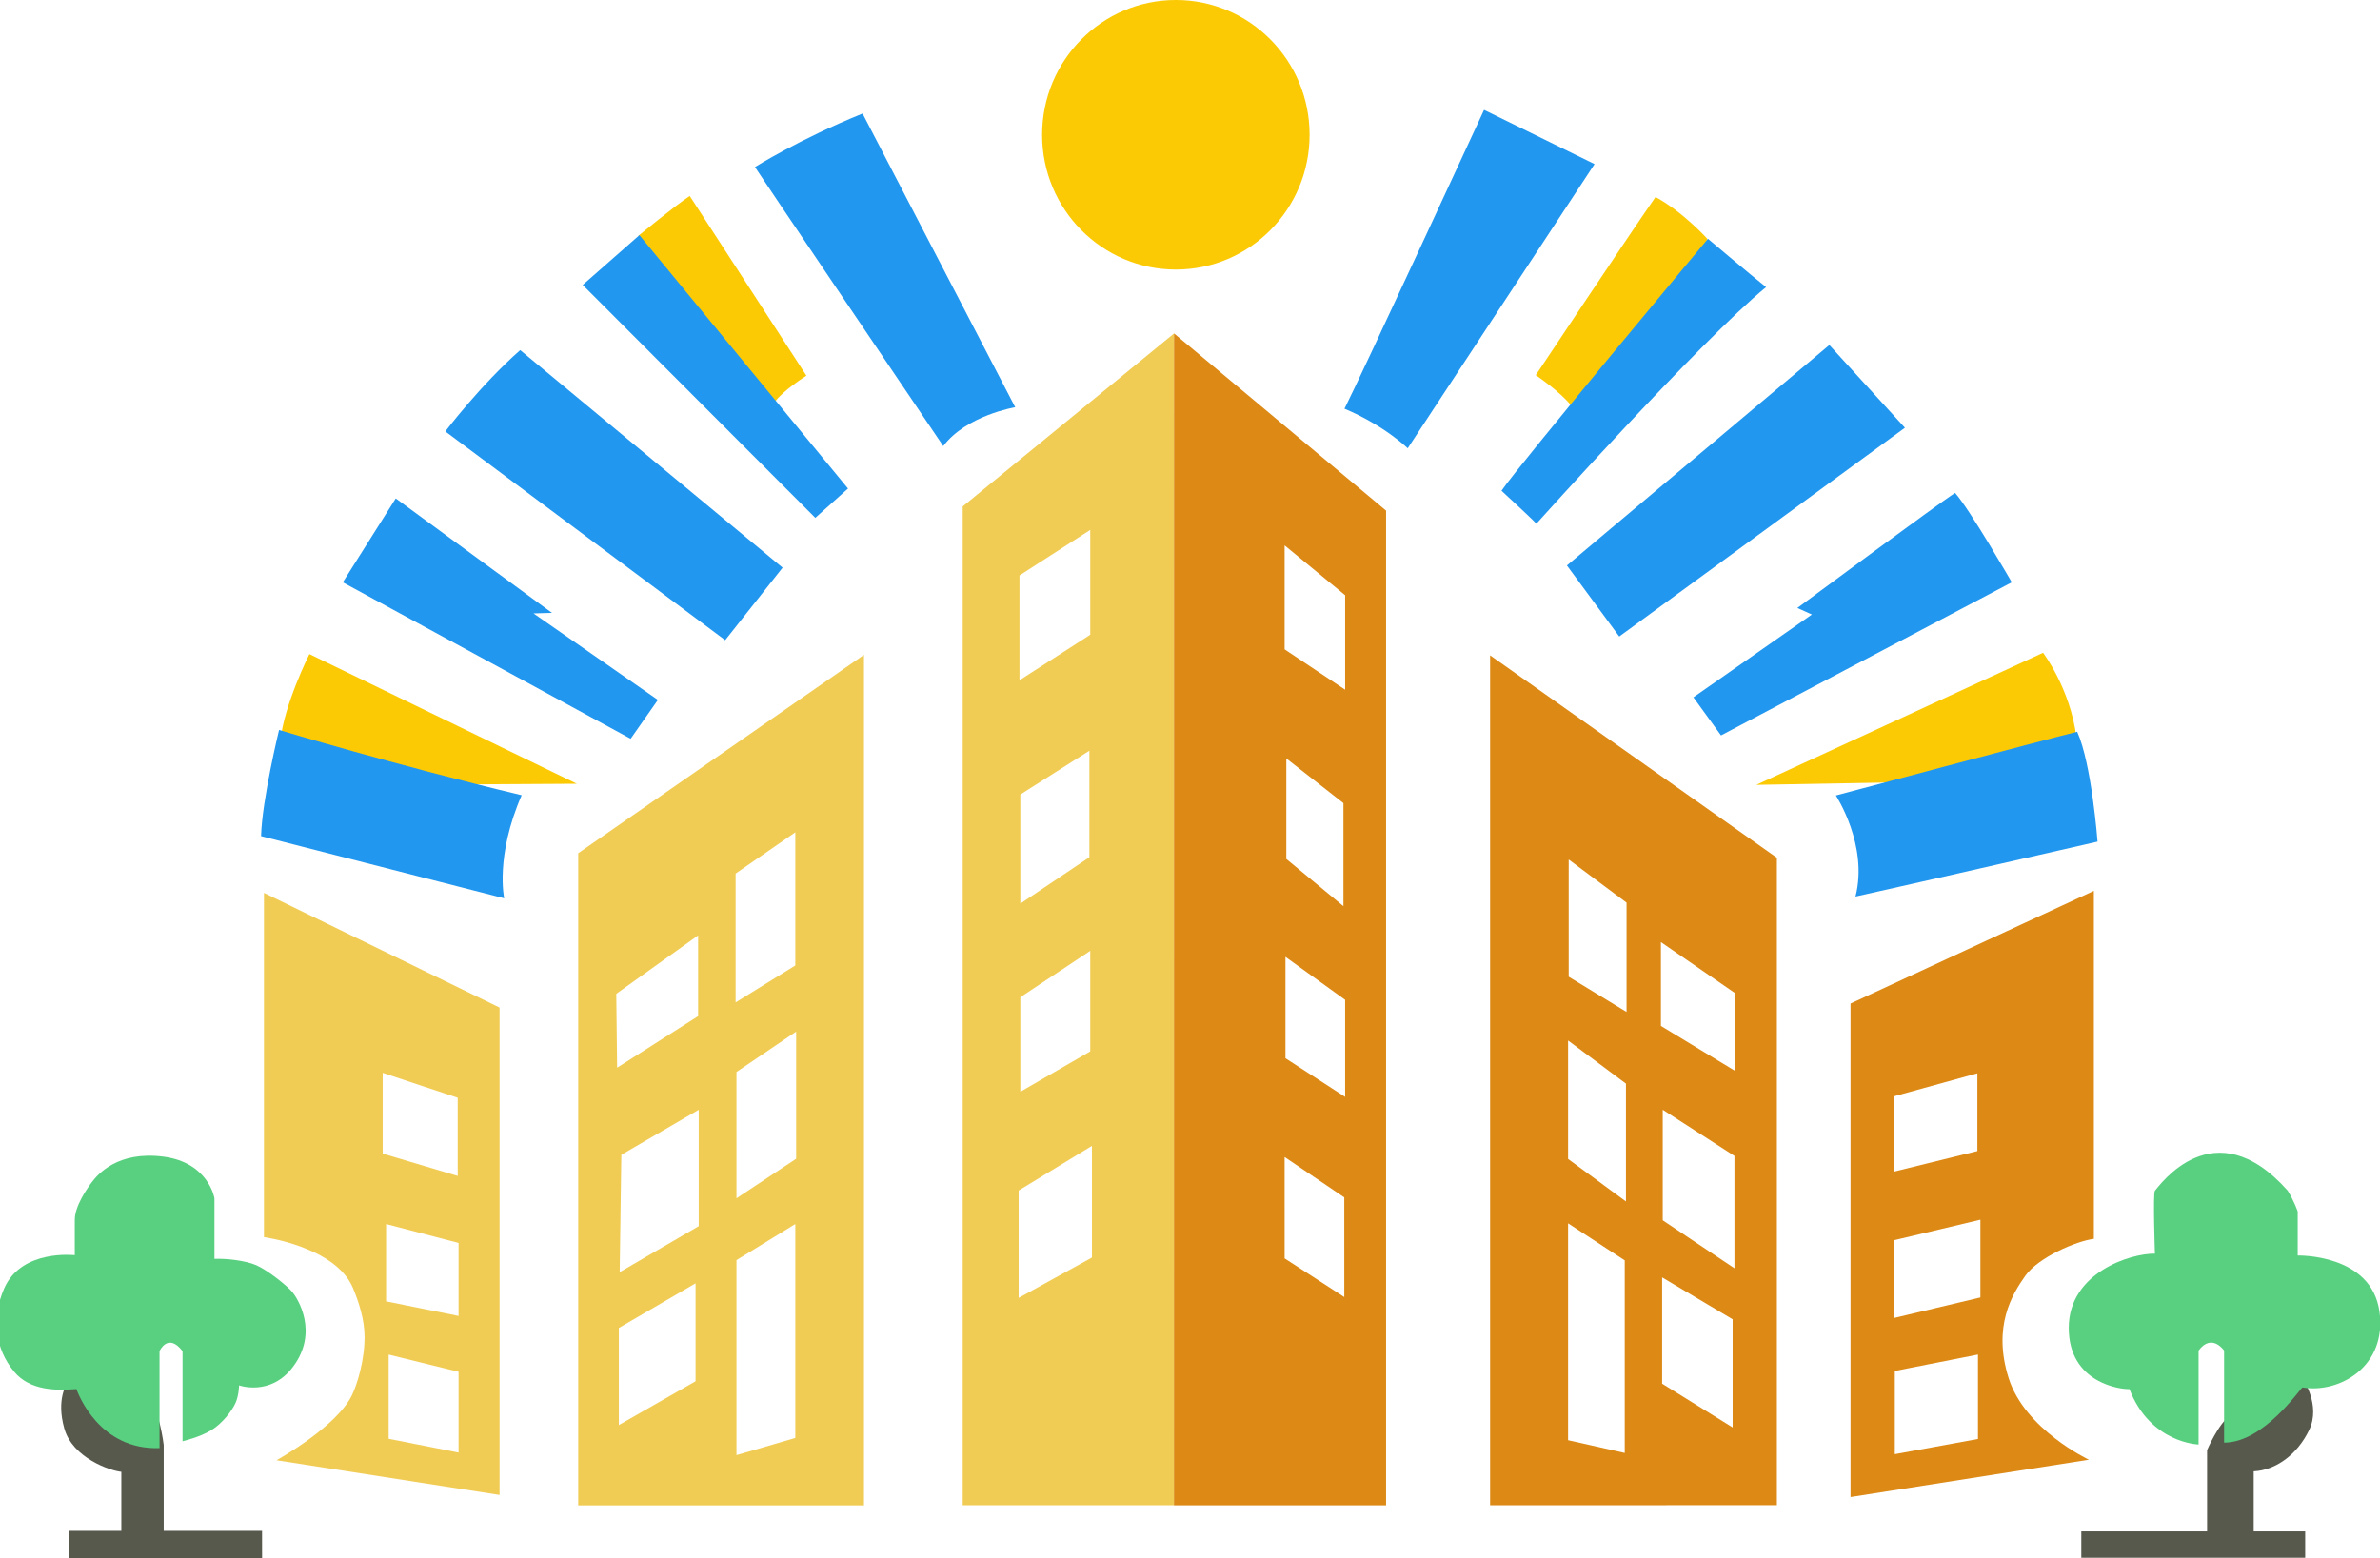 <?xml version="1.0" encoding="UTF-8" standalone="no"?>
<!-- Created with Inkscape (http://www.inkscape.org/) -->

<svg
   width="1076.5"
   height="704.981"
   viewBox="0 0 284.824 186.526"
   version="1.1"
   id="svg1"
   inkscape:version="1.3.2 (091e20e, 2023-11-25, custom)"
   sodipodi:docname="Logo_fortunati_sin_texto.svg"
   inkscape:export-filename="Logo_fortunati.png"
   inkscape:export-xdpi="200"
   inkscape:export-ydpi="200"
   xmlns:inkscape="http://www.inkscape.org/namespaces/inkscape"
   xmlns:sodipodi="http://sodipodi.sourceforge.net/DTD/sodipodi-0.dtd"
   xmlns="http://www.w3.org/2000/svg"
   xmlns:svg="http://www.w3.org/2000/svg">
  <sodipodi:namedview
     id="namedview1"
     pagecolor="#505050"
     bordercolor="#eeeeee"
     borderopacity="1"
     inkscape:showpageshadow="0"
     inkscape:pageopacity="0"
     inkscape:pagecheckerboard="0"
     inkscape:deskcolor="#505050"
     inkscape:document-units="px"
     inkscape:zoom="0.46947952"
     inkscape:cx="364.23314"
     inkscape:cy="533.5696"
     inkscape:window-width="1366"
     inkscape:window-height="705"
     inkscape:window-x="-8"
     inkscape:window-y="-8"
     inkscape:window-maximized="1"
     inkscape:current-layer="layer1" />
  <defs
     id="defs1" />
  <g
     inkscape:label="Logo"
     inkscape:groupmode="layer"
     id="layer1"
     sodipodi:insensitive="true"
     style="display:inline">
    <g
       inkscape:groupmode="layer"
       id="layer3"
       inkscape:label="Rayos amarillos"
       style="display:inline"
       transform="matrix(0.265,0,0,0.265,262.625,1.18)"
       sodipodi:insensitive="true">
      <path
         style="fill:#fcca04;fill-opacity:1;stroke-width:3.794"
         d="m -730.512,349.581 -120.801,-58.566 c 0,0 -11.489,22.831 -13.131,39.375 -1.641,16.544 78.127,19.522 78.127,19.522 z"
         id="path11" />
      <path
         style="fill:#fcca04;fill-opacity:1;stroke-width:3.794"
         d="m -679.551,84.061 52.691,81.187 c 0,0 -10.909,6.785 -14.855,12.634 -3.946,5.849 -19.962,-10.061 -19.962,-10.061 l -41.085,-65.745 c 0,0 16.48,-13.57 23.212,-18.016 z"
         id="path12" />
      <path
         style="fill:#fcca04;fill-opacity:1;stroke-width:3.794"
         d="m -219.957,103.481 c 0,0 -10.91,-12.166 -23.444,-18.951 -11.606,16.612 -54.084,80.485 -54.084,80.485 0,0 11.142,7.487 16.248,14.038 5.107,6.551 47.352,-44.688 47.352,-44.688 z"
         id="path13" />
      <path
         style="fill:#fcca04;fill-opacity:1;stroke-width:3.794"
         d="m -197.906,350.082 129.522,-59.662 c 0,0 12.302,16.144 15.088,38.371 2.785,22.227 -79.849,20.121 -79.849,20.121 z"
         id="path14" />
    </g>
    <g
       inkscape:groupmode="layer"
       id="layer2"
       inkscape:label="Rayos azules"
       style="display:inline"
       transform="matrix(0.265,0,0,0.265,262.625,1.18)"
       sodipodi:insensitive="true">
      <path
         style="fill:#2197ef;fill-opacity:1;stroke-width:3.794"
         d="m -873.137,373.245 109.792,28.076 c 0,0 -4.178,-18.951 7.892,-46.559 -56.869,-13.57 -109.56,-29.48 -109.56,-29.48 0,0 -7.66,31.352 -8.124,47.963 z"
         id="path1" />
      <path
         style="fill:#2197ef;fill-opacity:1;stroke-width:3.794"
         d="m -812.322,220.698 70.564,51.707 -8.356,0.234 56.172,39.072 -12.302,17.547 -129.986,-70.658 z"
         id="path2" />
      <path
         style="fill:#2197ef;fill-opacity:1;stroke-width:3.794"
         d="m -756.117,153.701 118.504,98.271 -25.933,32.757 -126.382,-94.3 c 0,0 16.085,-21.176 33.811,-36.728 z"
         id="path3" />
      <path
         style="fill:#2197ef;fill-opacity:1;stroke-width:3.794"
         d="m -702.281,101.753 94.212,114.484 -14.772,13.235 -105.045,-105.219 z"
         id="path4" />
      <path
         style="fill:#2197ef;fill-opacity:1;stroke-width:3.794"
         d="m -601.504,46.827 68.936,132.683 c 0,0 -21.994,3.64 -32.498,17.537 -85.021,-125.734 -85.021,-126.065 -85.021,-126.065 0,0 20.024,-12.573 48.583,-24.154 z"
         id="path5" />
      <path
         style="fill:#2197ef;fill-opacity:1;stroke-width:3.794"
         d="m -320.838,45.173 49.896,24.485 -84.364,128.381 c 0,0 -10.505,-10.257 -28.559,-17.868 7.55,-14.889 63.027,-134.999 63.027,-134.999 z"
         id="path6" />
      <path
         style="fill:#2197ef;fill-opacity:1;stroke-width:3.794"
         d="m -297.203,232.119 c 0,0 74.516,-83.051 103.731,-106.874 -7.878,-6.287 -26.261,-21.838 -26.261,-21.838 0,0 -85.677,102.573 -93.227,113.822 15.757,14.559 15.757,14.89 15.757,14.89 z"
         id="path7" />
      <path
         style="fill:#2197ef;fill-opacity:1;stroke-width:3.794"
         d="m -283.416,250.979 23.635,32.095 129.008,-94.301 -34.139,-37.389 z"
         id="path8" />
      <path
         style="fill:#2197ef;fill-opacity:1;stroke-width:3.794"
         d="m -213.824,327.743 131.306,-69.154 c 0,0 -19.039,-33.088 -25.605,-40.367 -6.894,4.301 -71.233,51.948 -71.233,51.948 l 6.565,2.978 -53.507,37.389 z"
         id="path9" />
      <path
         style="fill:#2197ef;fill-opacity:1;stroke-width:3.794"
         d="m -161.958,354.876 c 0,0 14.772,22.5 8.863,45.661 22.65,-4.963 109.312,-24.816 109.312,-24.816 0,0 -2.626,-35.073 -9.191,-49.632 -13.459,3.309 -108.984,28.787 -108.984,28.787 z"
         id="path10" />
    </g>
    <g
       inkscape:groupmode="layer"
       id="layer4"
       inkscape:label="Sol"
       style="display:inline"
       transform="matrix(0.265,0,0,0.265,262.625,1.18)"
       sodipodi:insensitive="true">
      <ellipse
         style="fill:#fcca04;fill-opacity:1;stroke-width:3.794"
         id="path15"
         cx="-460.022"
         cy="56.423"
         rx="60.401"
         ry="60.882" />
    </g>
    <g
       inkscape:groupmode="layer"
       id="layer5"
       inkscape:label="Edificios izq"
       style="display:inline"
       transform="matrix(0.265,0,0,0.265,262.625,1.18)"
       sodipodi:insensitive="true">
      <path
         id="path16"
         style="display:inline;fill:#f1cc54;fill-opacity:1;stroke-width:3.794"
         d="m -871.831,398.884 v 155.51 c 0,0 32.551,4.373 40.246,23.103 2.5,6.086 5.159,13.902 5.19,21.898 0.039,10.691 -3.325,21.437 -5.655,26.295 -6.94,14.475 -34.127,29.48 -34.127,29.48 l 100.741,15.677 V 450.686 Z m 53.615,81.289 33.883,11.258 v 35.313 l -33.883,-10.09 z m 1.543,68.298 32.724,8.535 v 32.984 l -32.724,-6.592 z m 1.152,58.982 31.572,7.761 v 36.482 l -31.572,-6.213 z" />
      <path
         id="path17"
         style="display:inline;fill:#f1cc54;fill-opacity:1;stroke-width:3.794"
         d="m -600.863,291.359 -129.058,89.608 v 294.562 h 129.058 z m -31.019,80.166 v 60.143 l -26.951,16.689 v -58.208 z m -43.893,46.564 v 36.474 l -36.57,23.282 -0.384,-33.371 z m 44.277,43.461 v 57.435 l -26.951,17.85 v -57.048 z m -44.003,35.314 v 52.568 l -35.691,20.774 0.746,-53.007 z m 43.62,51.608 v 96.625 l -26.568,7.76 v -88.09 z m -45.044,26.779 v 44.235 l -34.651,19.792 v -43.855 z" />
      <path
         id="path18"
         style="display:inline;fill:#f1cc54;fill-opacity:1;stroke-width:3.794"
         d="m -460.837,146.161 -95.441,78.157 v 451.181 h 95.441 z m -37.847,88.768 v 47.345 l -31.949,20.566 v -47.345 z m -0.384,99.727 v 48.119 l -31.181,20.953 V 354.448 Z m 0.384,90.419 v 45.403 l -31.565,18.237 v -42.687 z m 0.775,88.083 v 50.448 l -33.108,18.237 v -48.506 z" />
    </g>
    <g
       inkscape:groupmode="layer"
       id="layer6"
       inkscape:label="Edificios der"
       style="display:inline"
       transform="matrix(0.265,0,0,0.265,262.625,1.18)"
       sodipodi:insensitive="true">
      <path
         id="path22"
         style="display:inline;fill:#dc8915;fill-opacity:1;stroke-width:3.794"
         d="m -460.844,146.161 -0.026,529.345 h 95.787 V 226.215 Z m 49.939,95.754 27.335,22.508 v 42.687 l -27.335,-18.245 z m 0.768,96.238 25.8,20.179 v 46.564 l -25.8,-21.347 z m -0.384,89.638 26.951,19.398 v 43.855 l -26.951,-17.463 z m -0.384,90.412 26.951,18.237 V 581.456 l -26.951,-17.463 z" />
      <path
         id="path23"
         style="display:inline;fill:#dc8915;fill-opacity:1;stroke-width:3.794"
         d="m -318.108,291.581 v 383.917 l 129.508,-0.043 V 383.013 Z m 35.492,92.22 26.132,19.48 v 49.391 l -26.132,-15.916 z m 41.649,37.315 33.484,23.051 v 35.12 l -33.484,-20.306 z m -41.922,44.451 26.132,19.48 v 53.231 l -26.132,-19.204 z m 42.741,31.281 32.392,20.856 v 50.76 l -32.392,-21.675 z m -42.741,51.311 25.586,16.734 v 86.982 l -25.586,-5.759 z m 42.468,24.42 31.846,18.936 v 48.841 l -31.846,-19.763 z" />
      <path
         id="path24"
         style="display:inline;fill:#dc8915;fill-opacity:1;stroke-width:3.794"
         d="m -45.45,397.969 c -29.524,13.717 -75.251,34.869 -109.887,50.909 v 222.916 l 107.643,-16.868 c 0,0 -28.937,-13.572 -36.26,-36.906 -7.323,-23.334 1.653,-37.858 7.559,-46.192 5.905,-8.334 23.15,-15.715 30.945,-16.667 z m -52.603,82.413 v 35.127 l -37.84,9.323 V 490.814 Z m 1.366,66.133 v 35.12 l -39.205,9.331 v -35.127 z m -1.093,60.909 v 38.141 l -37.567,6.86 V 614.835 Z" />
    </g>
    <g
       inkscape:groupmode="layer"
       id="layer7"
       inkscape:label="Arbol der"
       style="display:inline"
       transform="matrix(0.265,0,0,0.265,262.625,1.18)"
       sodipodi:insensitive="true">
      <path
         style="fill:#58594d;fill-opacity:1;stroke-width:3.794"
         d="m 5.684,688.291 v -37.713 c 0,0 5.303,-12.291 10.314,-15.426 5.011,-3.136 9.73,-1.158 13.905,-4.272 8.352,-6.23 19.042,-12.459 19.042,-12.459 0,0 8.185,11.954 2.84,23.066 -5.345,11.112 -15.033,18.183 -25.055,18.688 v 28.622 z"
         id="path27"
         sodipodi:nodetypes="ccsscsccc" />
      <path
         style="fill:#58594d;fill-opacity:1;stroke-width:3.794"
         d="m -51.119,699.212 h 101.102 v -11.905 h -101.102 z"
         id="path26"
         sodipodi:nodetypes="ccccc" />
      <path
         style="display:inline;fill:#58d080;fill-opacity:1;stroke-width:3.794"
         d="m -17.868,561.851 c 0,0 -0.954,-27.457 0,-28.454 1.916,-2 26.558,-37.545 59.965,0 3.007,4.883 4.51,9.428 4.51,9.428 v 19.867 c 0,0 33.227,-0.861 36.914,25.255 3.513,24.877 -18.13,37.172 -34.743,34.346 -1.002,0.337 -17.371,24.918 -35.411,24.918 v -41.586 c 0,0 -5.512,-8.081 -11.525,0 v 42.428 c 0,0 -21.78,-0.508 -31.229,-25.033 -3.78,0.238 -27.402,-2.619 -27.402,-27.62 0,-25.001 27.999,-33.764 38.921,-33.549 z"
         id="path25"
         sodipodi:nodetypes="cscccsccccccsc" />
    </g>
    <g
       inkscape:groupmode="layer"
       id="layer8"
       inkscape:label="Arbol izq"
       style="display:inline"
       transform="matrix(0.265,0,0,0.265,262.625,1.18)"
       sodipodi:insensitive="true">
      <path
         style="display:inline;fill:#58594d;fill-opacity:1;stroke-width:3.794"
         d="m -872.694,687.069 h -87.284 v 13.453 h 87.299 c -0.027,-4.482 -0.015,-8.969 -0.015,-13.453 z"
         id="path29"
         sodipodi:nodetypes="ccccc" />
      <path
         style="display:inline;fill:#58594d;fill-opacity:1;stroke-width:3.794"
         d="m -917.104,688.498 v -40.239 c 0,0 -1.89,-16.667 -8.031,-24.286 -6.142,-7.619 -35.669,-3.333 -35.669,-3.333 0,0 -4.961,6.905 -1.181,20.239 3.779,13.334 20.787,19.048 25.748,19.524 0,5.476 0,29.286 0,29.286 z"
         id="path30" />
      <path
         style="display:inline;fill:#58d080;fill-opacity:1;stroke-width:3.794"
         d="M -918.993,649.687 V 605.876 c 0,0 3.779,-8.572 10.394,0 v 40.715 c 0,0 7.824,-1.83 12.992,-5 4.975,-3.052 9.213,-8.572 10.866,-12.143 1.654,-3.572 1.654,-8.095 1.654,-8.095 0,0 14.19,5.108 24.331,-8.333 11.839,-15.693 2.126,-30.953 -0.236,-33.811 -2.362,-2.857 -11.338,-10 -16.299,-12.143 -4.961,-2.143 -13.701,-3.095 -18.898,-2.857 v -27.382 c 0,0 -2.599,-16.191 -23.149,-18.81 -20.551,-2.619 -29.543,8.026 -32.126,11.429 -2.02,2.661 -7.795,10.757 -7.795,17.143 v 15.953 c 0,0 -24.094,-2.855 -31.89,15 -5.946,13.62 -4.047,27.309 4.488,37.62 7.196,8.694 19.37,8.572 28.11,7.857 0.945,2.381 10.394,27.62 37.559,26.667 z"
         id="path28"
         sodipodi:nodetypes="ccccsscsssccssscsscc" />
    </g>
  </g>
</svg>
